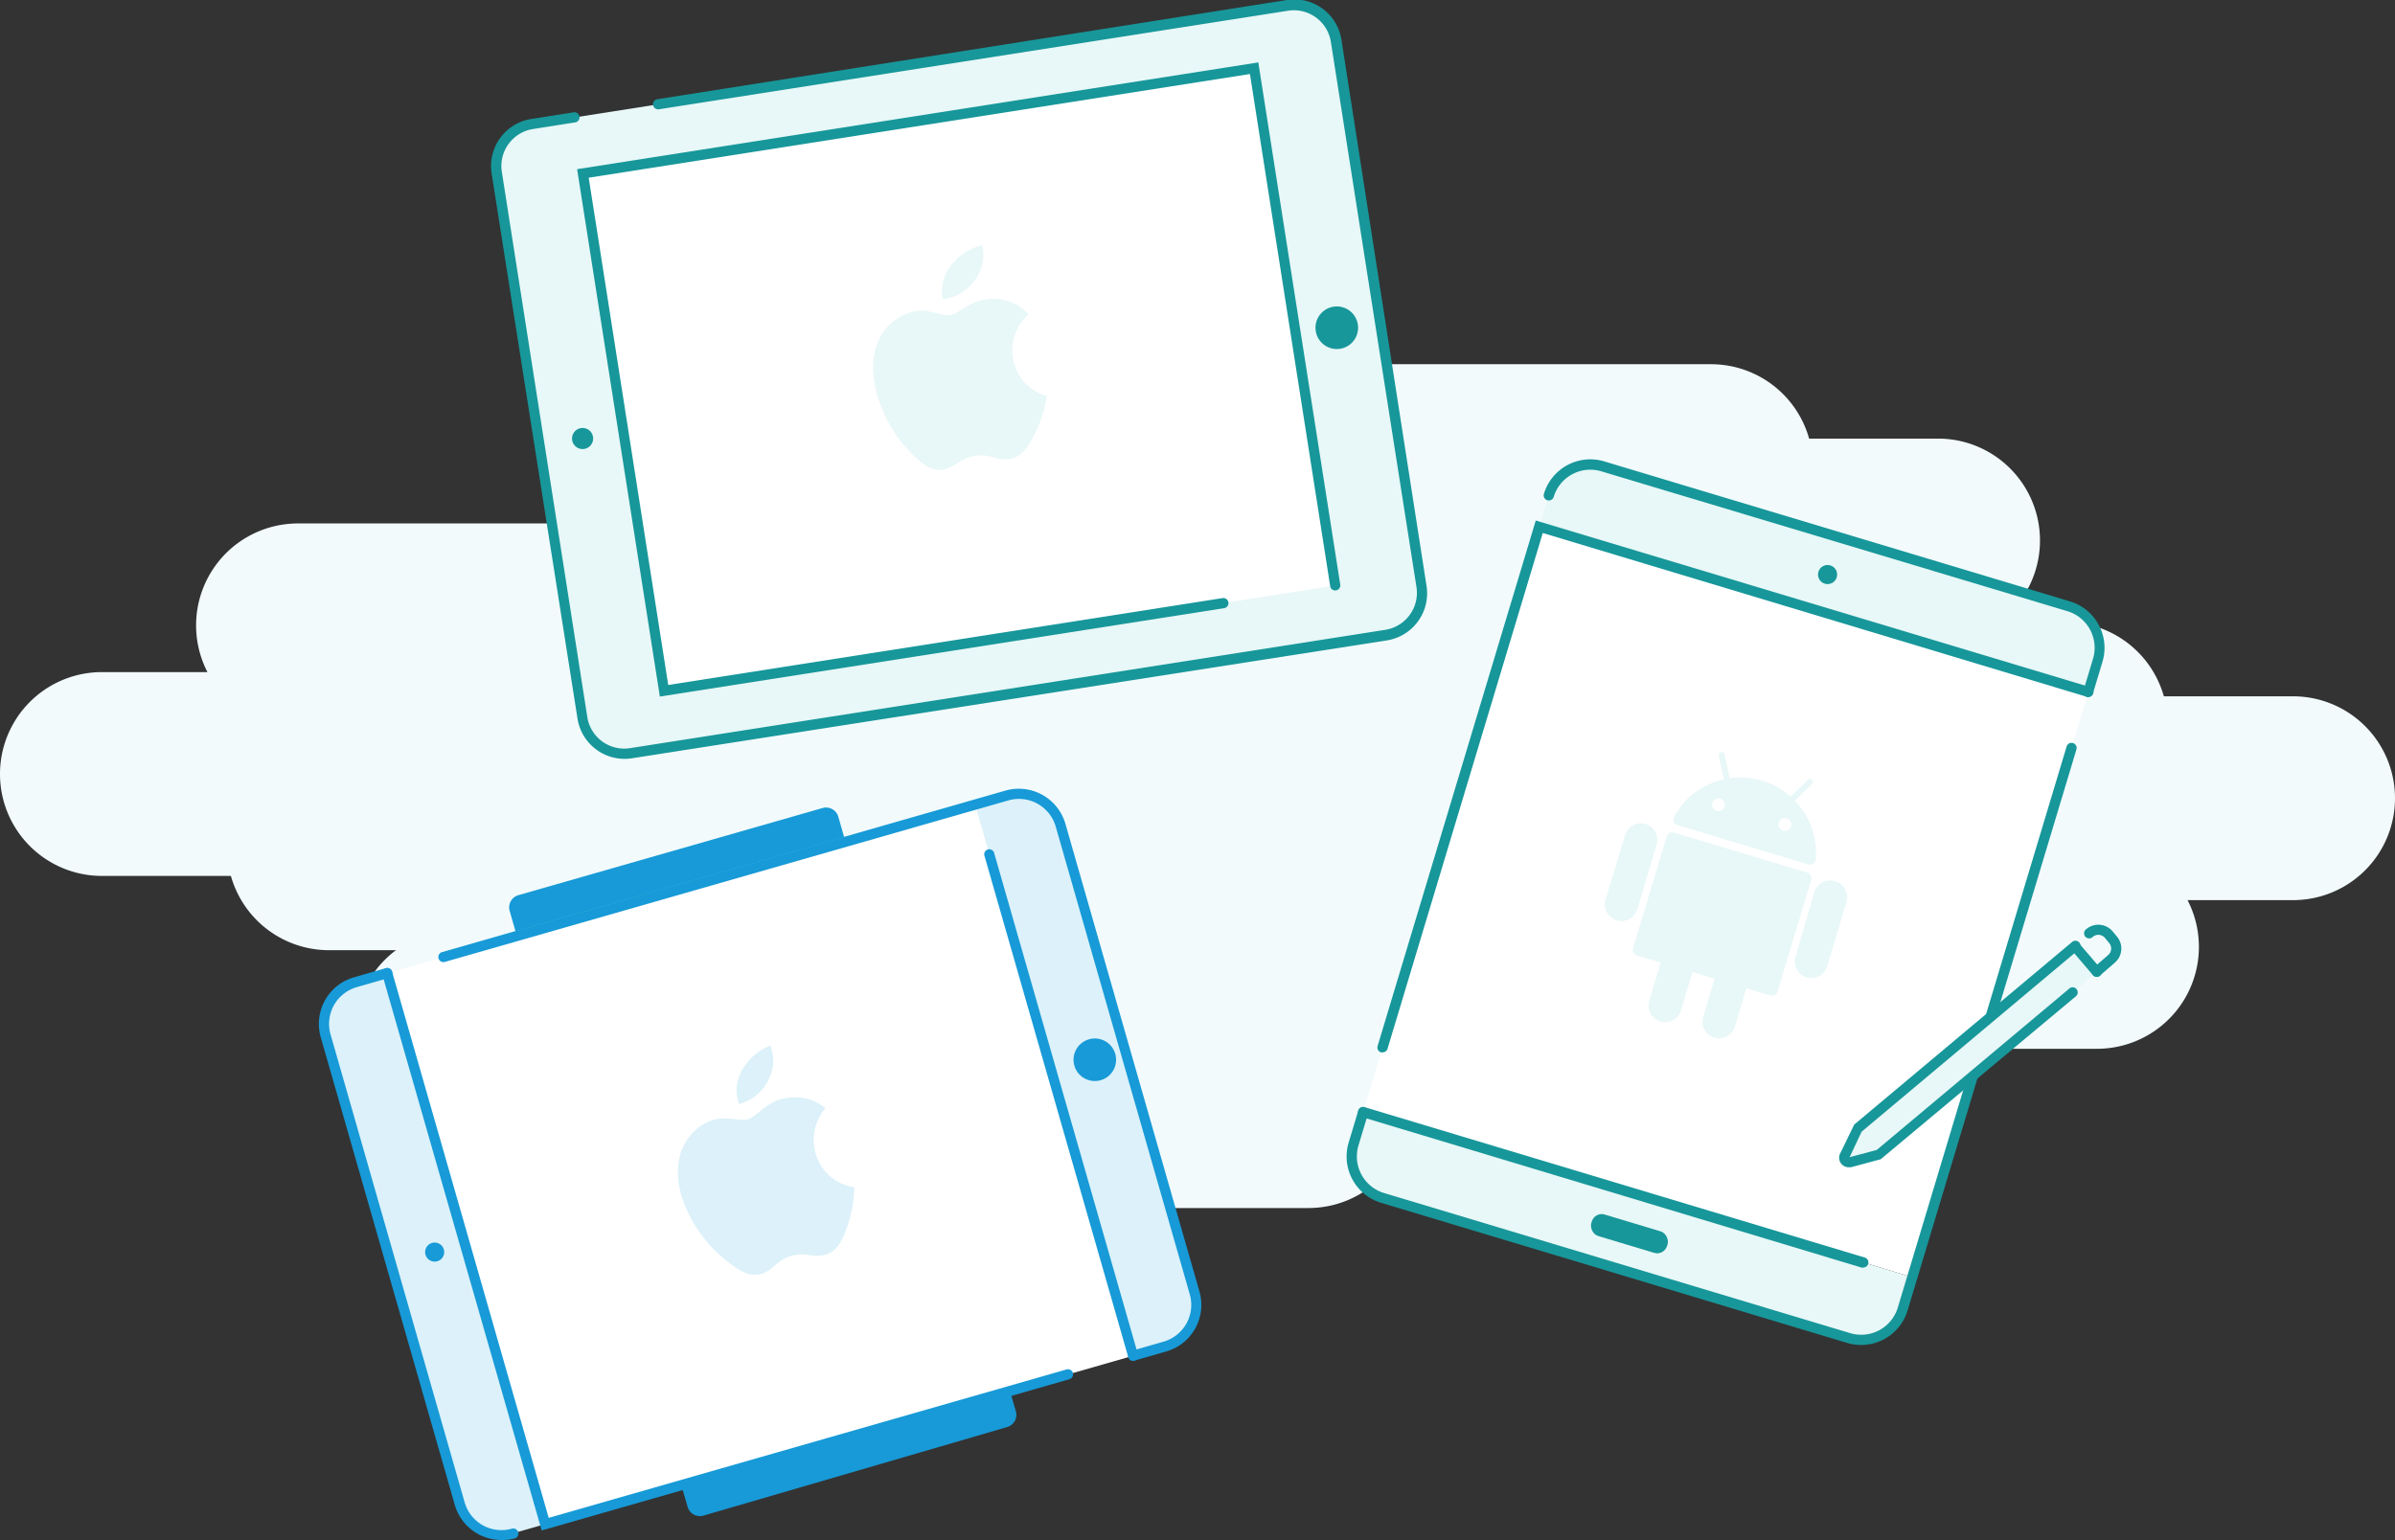 <svg xmlns="http://www.w3.org/2000/svg" viewBox="0 0 187.95 120.89"><rect x="0" y="0" width="187.95" height="120.89" fill="#333333" stroke="none"/><defs><style>.cls-1{fill:#f2fafc;}.cls-2{fill:#dcf1f9;}.cls-3{fill:#fff;}.cls-4{fill:#179ad7;}.cls-5{fill:#e8f7f7;}.cls-6{fill:#17979a;}</style></defs><title>Asset 1512x512</title><g id="Layer_2" data-name="Layer 2"><g id="Layer_1-2" data-name="Layer 1"><path class="cls-1" d="M47.89,68.76H8a8,8,0,0,1,0-16h8.28a8,8,0,0,1,7.11-11.67h49a8,8,0,0,1,0,16H55a8,8,0,0,1-7.11,11.67Z"/><path class="cls-1" d="M74.82,74.59h-49a8,8,0,1,1,0-16H43.21a8,8,0,0,1,7.11-11.67H90.21a8,8,0,0,1,0,16H81.93a8,8,0,0,1-7.11,11.67Z"/><path class="cls-1" d="M109.77,56.26H69.88a8,8,0,0,1,0-16h8.28a8,8,0,0,1,7.11-11.67h49a8,8,0,1,1,0,16H116.88a8,8,0,0,1-7.11,11.67Z"/><path class="cls-1" d="M136.7,62.1h-49a8,8,0,0,1,0-16h17.39a8,8,0,0,1,7.11-11.67h39.89a8,8,0,0,1,0,16h-8.28A8,8,0,0,1,136.7,62.1Z"/><path class="cls-1" d="M75.75,89H35.86a8,8,0,0,1,0-16h8.28a8,8,0,0,1,7.11-11.67h49a8,8,0,0,1,0,16H82.86A8,8,0,0,1,75.75,89Z"/><path class="cls-1" d="M102.68,94.83h-49a8,8,0,0,1,0-16H71.07a8,8,0,0,1,7.11-11.67h39.89a8,8,0,0,1,0,16h-8.28a8,8,0,0,1-7.11,11.67Z"/><path class="cls-1" d="M137.63,76.5H97.74a8,8,0,0,1,0-16H106a8,8,0,0,1,7.11-11.67h49a8,8,0,0,1,0,16H144.74a8,8,0,0,1-7.11,11.67Z"/><path class="cls-1" d="M164.56,82.33h-49a8,8,0,0,1,0-16h17.39a8,8,0,0,1,7.11-11.67h39.89a8,8,0,0,1,0,16h-8.28a8,8,0,0,1-7.11,11.67Z"/><path class="cls-2" d="M33.7,76.34h3a0,0,0,0,1,0,0v45a0,0,0,0,1,0,0h-3a3,3,0,0,1-3-3v-39a3,3,0,0,1,3-3Z" transform="translate(-25.93 13.11) rotate(-15.99)"/><rect class="cls-3" x="37.15" y="67.41" width="45" height="47.99" transform="translate(-11.78 173.93) rotate(-105.99)"/><path class="cls-2" d="M85.6,61.47h3a0,0,0,0,1,0,0v45a0,0,0,0,1,0,0h-3a3,3,0,0,1-3-3v-39A3,3,0,0,1,85.6,61.47Z" transform="translate(191.03 141.1) rotate(164.01)"/><path class="cls-4" d="M88.92,106.82a.4.4,0,0,1-.11-.78l2.5-.72a3,3,0,0,0,2.06-3.71L82.85,64.89a3,3,0,0,0-3.71-2.06L34.91,75.51a.4.4,0,1,1-.22-.77L78.91,62.06a3.81,3.81,0,0,1,4.7,2.61l10.52,36.72a3.8,3.8,0,0,1-2.61,4.7l-2.5.72Z"/><path class="cls-4" d="M39.34,120.89a3.81,3.81,0,0,1-3.65-2.76L25.17,81.42a3.8,3.8,0,0,1,2.61-4.7l2.5-.72a.4.4,0,1,1,.22.77l-2.5.72a3,3,0,0,0-2.06,3.71l10.52,36.72A3,3,0,0,0,40.17,120a.4.4,0,1,1,.22.77A3.82,3.82,0,0,1,39.34,120.89Z"/><line class="cls-3" x1="77.62" y1="67.01" x2="88.92" y2="106.42"/><path class="cls-4" d="M88.92,106.82a.4.4,0,0,1-.38-.29L77.24,67.12A.4.4,0,0,1,78,66.9L89.3,106.31a.4.4,0,0,1-.27.5Z"/><polyline class="cls-3" points="30.39 76.39 42.78 119.64 83.81 107.89"/><path class="cls-4" d="M42.51,120.14,30,76.5a.4.4,0,1,1,.77-.22l12.29,42.87L83.7,107.5a.4.4,0,1,1,.22.77Z"/><circle class="cls-4" cx="33.71" cy="98.57" r="0.75" transform="matrix(0.96, -0.28, 0.28, 0.96, -25.85, 13.1)"/><circle class="cls-4" cx="85.65" cy="83.69" r="1.67" transform="matrix(0.96, -0.28, 0.28, 0.96, -19.74, 26.83)"/><path class="cls-4" d="M40.57,66.8H65.4a1,1,0,0,1,1,1v1.67a0,0,0,0,1,0,0H39.57a0,0,0,0,1,0,0V67.8A1,1,0,0,1,40.57,66.8Z" transform="translate(-16.72 17.23) rotate(-15.99)"/><path class="cls-4" d="M52.91,113.35H79.74a0,0,0,0,1,0,0V115a1,1,0,0,1-1,1H53.91a1,1,0,0,1-1-1v-1.67A0,0,0,0,1,52.91,113.35Z" transform="matrix(0.96, -0.28, 0.28, 0.96, -29.03, 22.71)"/><rect class="cls-5" x="41.93" y="4.79" width="66.67" height="50" rx="3" ry="3" transform="translate(-3.71 12.02) rotate(-8.91)"/><path class="cls-6" d="M49,59.57a3.74,3.74,0,0,1-3.68-3.16L38.58,13.61a3.74,3.74,0,0,1,3.11-4.27L45,8.82a.4.4,0,1,1,.12.79l-3.3.52a2.94,2.94,0,0,0-2.44,3.35l6.71,42.81a2.93,2.93,0,0,0,3.35,2.44l59.28-9.29a2.94,2.94,0,0,0,2.44-3.35L104.44,3.28A2.94,2.94,0,0,0,101.09.84L51.71,8.58a.41.41,0,0,1-.46-.33.4.4,0,0,1,.33-.46L101,0a3.74,3.74,0,0,1,4.27,3.11L111.95,46a3.74,3.74,0,0,1-3.11,4.27L49.56,59.53A3.77,3.77,0,0,1,49,59.57Z"/><polyline class="cls-3" points="96 47.34 52.11 54.22 45.74 13.61 98.42 5.35 104.79 45.96"/><path class="cls-6" d="M51.78,54.68l-.06-.4-6.43-41L98.75,4.9l.06.4,6.37,40.61a.4.4,0,0,1-.79.12L98.09,5.81,46.2,13.95l6.24,39.82,43.5-6.82a.41.41,0,0,1,.46.33.4.4,0,0,1-.33.46Z"/><circle class="cls-6" cx="104.81" cy="25.16" r="1.67" transform="matrix(0.99, -0.15, 0.15, 0.99, -2.63, 16.54)"/><circle class="cls-6" cx="45.72" cy="34.42" r="0.83" transform="translate(-4.78 7.5) rotate(-8.91)"/><path class="cls-5" d="M76.54,21.94a3.29,3.29,0,0,0,.54-2.69,4.29,4.29,0,0,0-2.47,1.62A3.15,3.15,0,0,0,74,23.49,3.58,3.58,0,0,0,76.54,21.94Zm2.94,6.14a3.79,3.79,0,0,1,1.24-3.41,3.75,3.75,0,0,0-3.19-1.18c-1.27.06-2.31,1.14-2.95,1.24s-1.72-.49-2.75-.3a4,4,0,0,0-3,2.59c-1,2.75.62,6.33,2.32,8.16.83.9,1.81,1.9,2.86,1.69s1.29-.9,2.52-1.09,1.68.43,2.75.24,1.62-1.3,2.13-2.41a9.34,9.34,0,0,0,.74-2.52A3.68,3.68,0,0,1,79.48,28.08Z"/><path class="cls-5" d="M143.21,22.45h3a0,0,0,0,1,0,0v45a0,0,0,0,1,0,0h-3a3,3,0,0,1-3-3v-39a3,3,0,0,1,3-3Z" transform="translate(227.51 -79.23) rotate(106.74)"/><rect class="cls-3" x="112.93" y="46.81" width="45" height="47.99" transform="translate(26.14 -36.01) rotate(16.74)"/><path class="cls-5" d="M127.65,74.16h3a0,0,0,0,1,0,0v45a0,0,0,0,1,0,0h-3a3,3,0,0,1-3-3v-39A3,3,0,0,1,127.65,74.16Z" transform="translate(-1.68 191.05) rotate(-73.26)"/><path class="cls-6" d="M146.06,105.58a3.8,3.8,0,0,1-1.1-.16l-36.58-11a3.8,3.8,0,0,1-2.54-4.74l.75-2.49a.4.4,0,1,1,.77.23l-.75,2.49a3,3,0,0,0,2,3.74l36.58,11a3,3,0,0,0,3.74-2l13.25-44.05a.4.4,0,1,1,.77.23L149.7,102.87a3.81,3.81,0,0,1-3.64,2.71Z"/><path class="cls-6" d="M163.89,54.71l-.12,0a.4.4,0,0,1-.27-.5l.75-2.49a3,3,0,0,0-2-3.74L125.67,37a3,3,0,0,0-3.74,2,.4.4,0,1,1-.77-.23,3.8,3.8,0,0,1,4.74-2.55l36.58,11A3.81,3.81,0,0,1,165,51.93l-.75,2.49A.4.4,0,0,1,163.89,54.71Z"/><line class="cls-3" x1="146.23" y1="99.11" x2="106.97" y2="87.3"/><path class="cls-6" d="M146.23,99.51l-.12,0L106.86,87.68a.4.4,0,0,1,.23-.77l39.26,11.81a.4.4,0,0,1-.12.78Z"/><polyline class="cls-3" points="163.89 54.31 120.8 41.35 108.5 82.21"/><path class="cls-6" d="M108.5,82.61l-.12,0a.4.4,0,0,1-.27-.5l12.41-41.25L164,53.93a.4.4,0,0,1-.23.77L121.07,41.84,108.89,82.32A.4.4,0,0,1,108.5,82.61Z"/><circle class="cls-6" cx="143.43" cy="45.11" r="0.75" transform="translate(58.91 169.46) rotate(-73.26)"/><path class="cls-5" d="M141.84,68.51l-10.49-3.16a.44.44,0,0,0-.55.3l-2.65,8.8a.44.44,0,0,0,.3.55l1.87.56-.89,3a1.3,1.3,0,0,0,.87,1.62h0a1.3,1.3,0,0,0,1.62-.87l.89-3,1.74.52-.89,3a1.3,1.3,0,0,0,.87,1.62h0a1.3,1.3,0,0,0,1.62-.87l.89-3,1.9.57a.44.44,0,0,0,.55-.3l2.65-8.8A.44.44,0,0,0,141.84,68.51Z"/><path class="cls-5" d="M129.15,64.69h0a1.3,1.3,0,0,0-1.62.87L126,70.62a1.3,1.3,0,0,0,.87,1.62h0a1.3,1.3,0,0,0,1.62-.87L130,66.31A1.3,1.3,0,0,0,129.15,64.69Z"/><path class="cls-5" d="M144,69.17h0a1.3,1.3,0,0,0-1.62.87L140.9,75.1a1.3,1.3,0,0,0,.87,1.62h0a1.3,1.3,0,0,0,1.62-.87l1.52-5.06A1.3,1.3,0,0,0,144,69.17Z"/><path class="cls-5" d="M131.62,64.76l10.3,3.1a.44.44,0,0,0,.57-.39,5.94,5.94,0,0,0-1.64-4.62l1.36-1.32a.23.23,0,0,0-.32-.33l-1.37,1.33a5.95,5.95,0,0,0-4.78-1.44l-.41-1.87a.23.23,0,1,0-.45.1l.4,1.85a5.94,5.94,0,0,0-3.91,2.95A.44.44,0,0,0,131.62,64.76Zm8.93.11a.5.5,0,1,1-.33-.62A.5.5,0,0,1,140.56,64.87ZM135,62.69a.5.5,0,1,1-.62.33A.5.5,0,0,1,135,62.69Z"/><rect class="cls-6" x="124.76" y="95.97" width="6.21" height="1.76" rx="0.81" ry="0.81" transform="translate(33.32 -32.73) rotate(16.74)"/><path class="cls-5" d="M162.22,74.77,145.61,88.69l-.88,2.07a.37.37,0,0,0,.4.48l2.19-.5,16.61-13.92a1,1,0,0,0,.06-1.44l-.34-.41A1,1,0,0,0,162.22,74.77Z"/><path class="cls-6" d="M145.08,91.63a.75.75,0,0,1-.71-1l1.14-2.35,17.07-14.31a.4.4,0,1,1,.51.61l-17,14.26-.94,2,2.13-.57,15.15-12.7a.4.4,0,0,1,.51.61L147.59,91l-2.34.63Z"/><path class="cls-6" d="M164.55,76.68a.4.4,0,0,1-.26-.71l1.15-1a.67.67,0,0,0,.08-.94l-.34-.41a.67.67,0,0,0-.94-.08.4.4,0,1,1-.51-.61,1.47,1.47,0,0,1,2.06.18l.34.41a1.46,1.46,0,0,1-.18,2.06l-1.15,1A.4.4,0,0,1,164.55,76.68Z"/><path class="cls-6" d="M164.55,76.68a.4.4,0,0,1-.31-.14l-1.71-2a.4.4,0,0,1,.61-.51l1.71,2a.4.4,0,0,1-.31.66Z"/><path class="cls-2" d="M60.28,84.81a3.29,3.29,0,0,0,.18-2.73A4.29,4.29,0,0,0,58.24,84,3.15,3.15,0,0,0,58,86.67,3.58,3.58,0,0,0,60.28,84.81ZM64,90.51A3.79,3.79,0,0,1,64.78,87a3.75,3.75,0,0,0-3.31-.75c-1.25.23-2.15,1.43-2.76,1.61s-1.77-.26-2.77.06a4,4,0,0,0-2.62,3c-.65,2.86,1.45,6.19,3.37,7.78.94.78,2,1.64,3.05,1.3s1.16-1.06,2.35-1.41,1.72.21,2.75-.12,1.44-1.5,1.8-2.67a9.34,9.34,0,0,0,.4-2.6A3.68,3.68,0,0,1,64,90.51Z"/></g></g></svg>